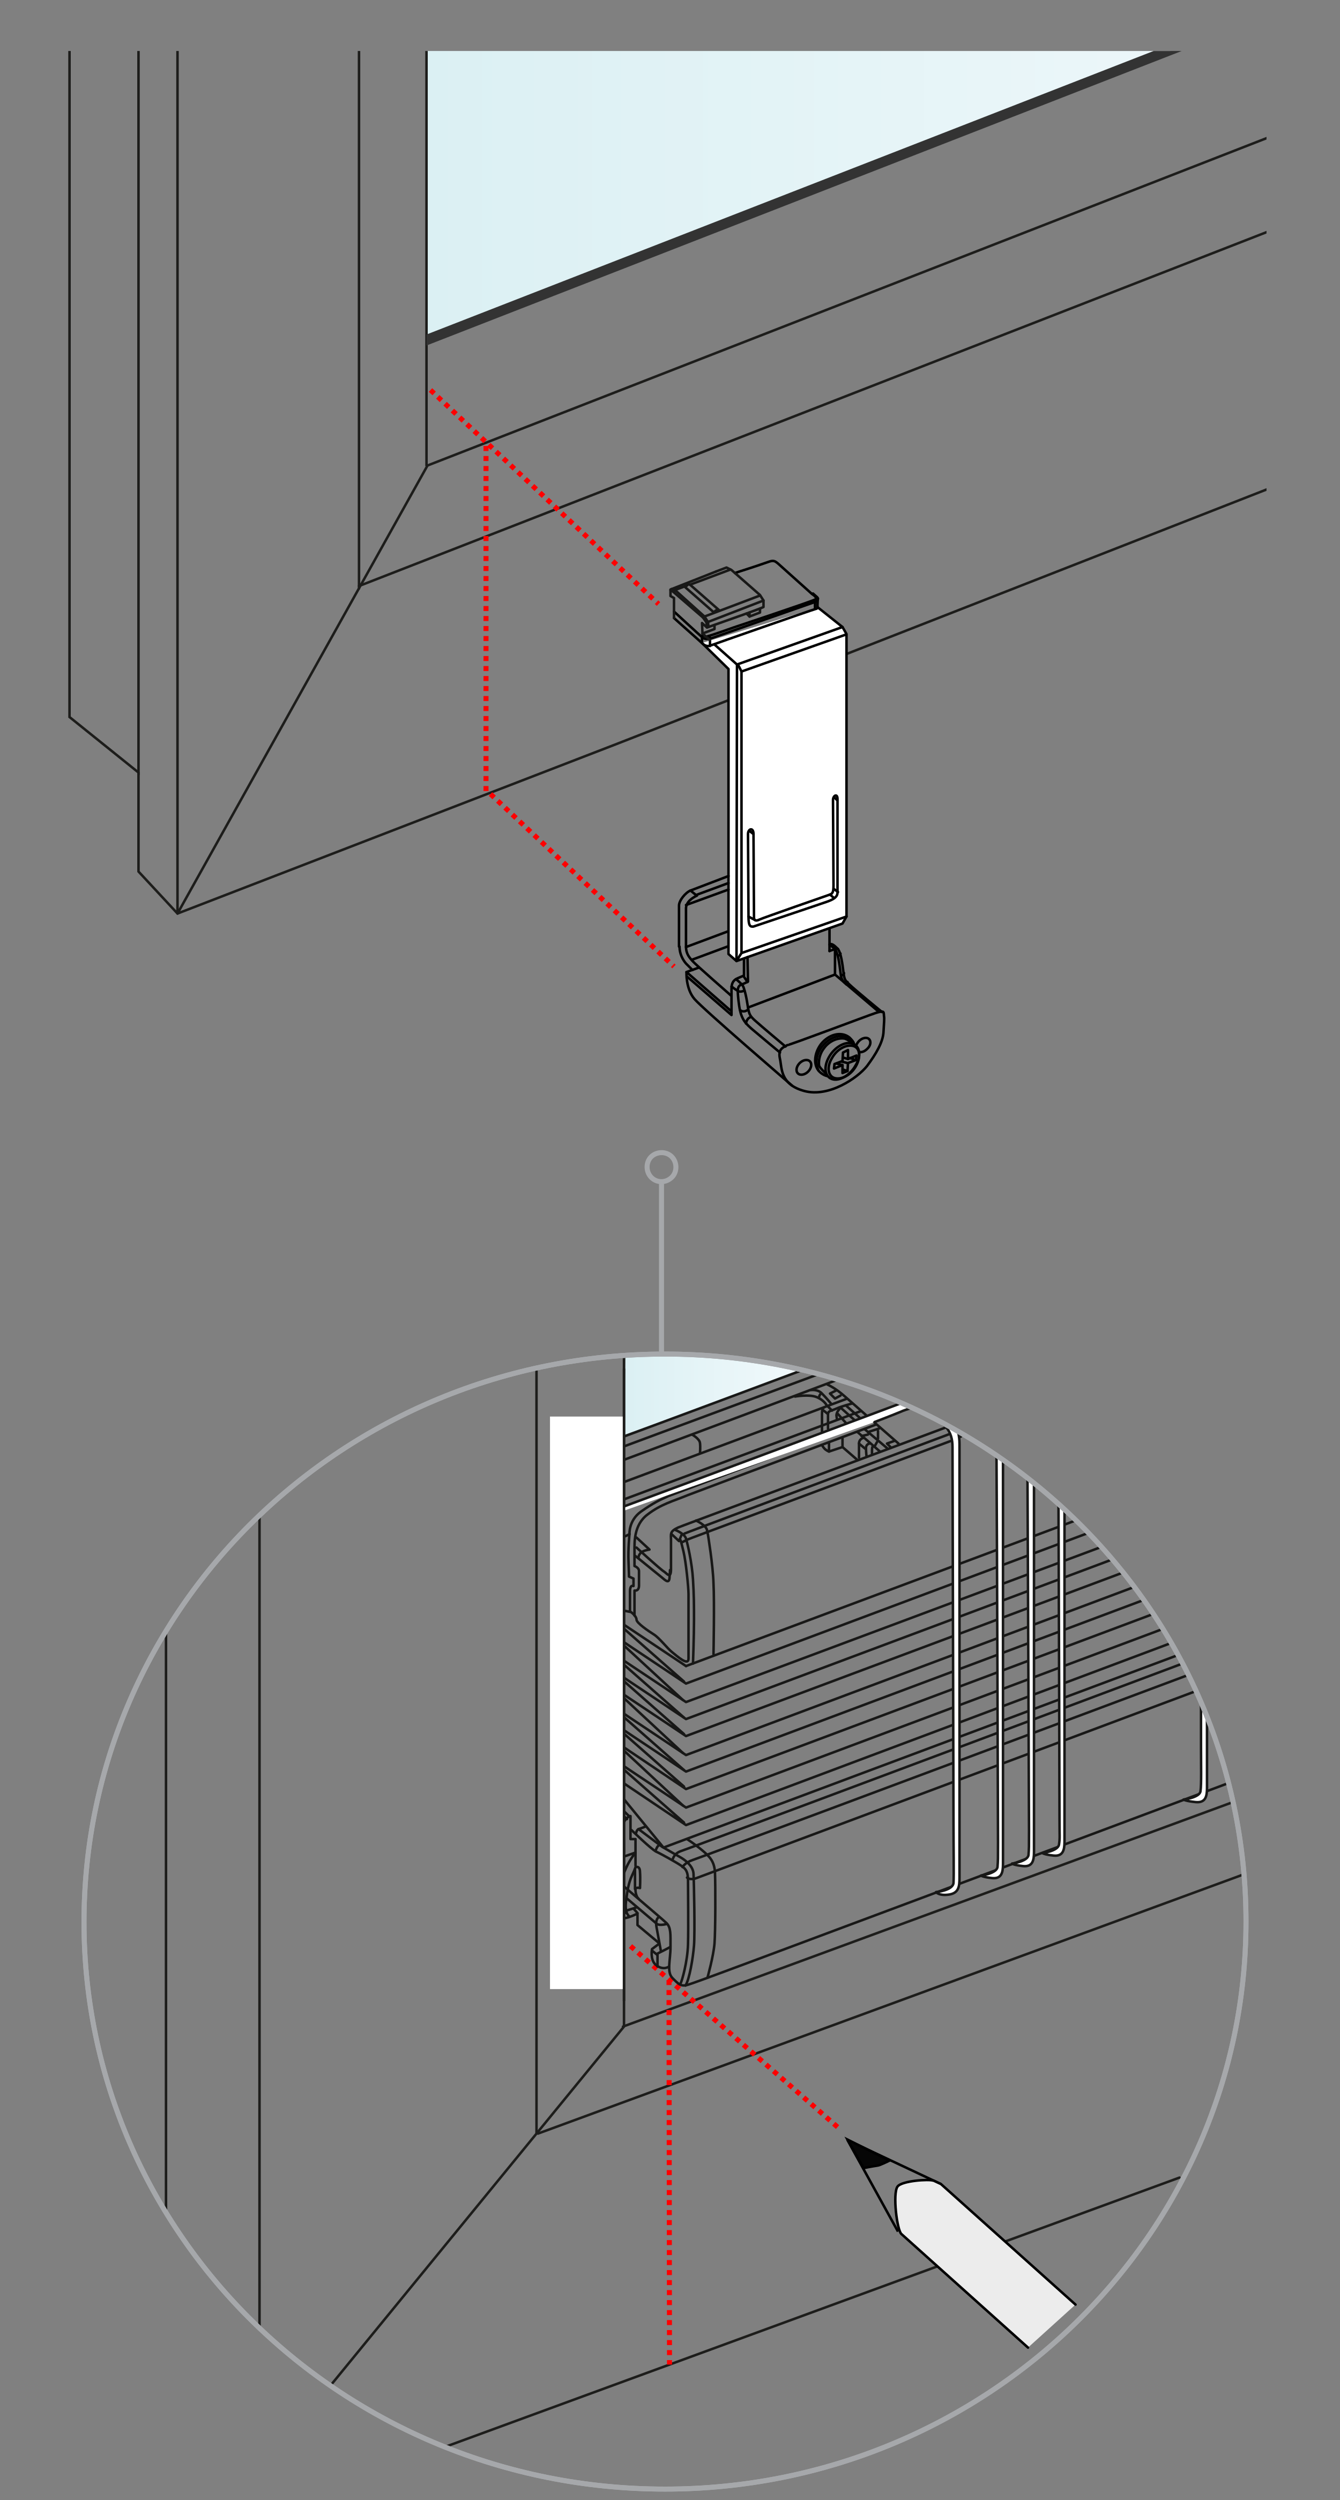 <?xml version="1.0" encoding="utf-8"?>
<!-- Generator: Adobe Illustrator 27.8.1, SVG Export Plug-In . SVG Version: 6.00 Build 0)  -->
<svg version="1.1" id="Ebene_1" xmlns="http://www.w3.org/2000/svg" xmlns:xlink="http://www.w3.org/1999/xlink" x="0px" y="0px"
	 width="268px" height="500px" viewBox="0 0 268 500" style="enable-background:new 0 0 268 500;" xml:space="preserve">
<rect x="0" y="0" width="268" height="500" fill="#808080" stroke="none"/>
<style type="text/css">
	.st0{fill:none;stroke:#181717;stroke-width:0.5;stroke-linecap:round;stroke-linejoin:round;}
	.st1{fill:url(#SVGID_1_);}
	.st2{fill:none;stroke:#1D1D1B;stroke-width:0.5;stroke-linecap:round;stroke-linejoin:round;}
	.st3{fill:none;stroke:#1D1D1B;stroke-width:0.5;}
	.st4{fill:none;stroke:#FF0000;stroke-dasharray:1,1;}
	.st5{fill:none;stroke:#181817;stroke-width:0.5;stroke-linecap:round;stroke-linejoin:round;stroke-miterlimit:10;}
	.st6{fill:#FFFFFF;stroke:#181817;stroke-width:0.5;stroke-linecap:round;stroke-linejoin:round;stroke-miterlimit:10;}
	.st7{fill:none;stroke:#A6A8AB;}
	.st8{fill:#FFFFFF;}
	.st9{fill:none;stroke:#000000;stroke-width:0.5;stroke-linejoin:round;stroke-miterlimit:10;}
	.st10{fill:#ECECEC;stroke:#000000;stroke-width:0.5;stroke-linecap:round;stroke-linejoin:round;stroke-miterlimit:10;}
	.st11{fill:#060606;stroke:#000000;stroke-width:0.5;stroke-miterlimit:10;}
	
		.st12{clip-path:url(#XMLID_00000007402728053951406320000005792598570046948741_);fill:url(#SVGID_00000057848257725716598110000006201225763025922729_);}
	
		.st13{clip-path:url(#XMLID_00000007402728053951406320000005792598570046948741_);fill:none;stroke:#181716;stroke-width:0.5;stroke-linecap:round;stroke-linejoin:round;stroke-miterlimit:10;}
	.st14{clip-path:url(#XMLID_00000007402728053951406320000005792598570046948741_);}
	.st15{fill:none;stroke:#787776;stroke-width:0.5;}
	
		.st16{clip-path:url(#XMLID_00000007402728053951406320000005792598570046948741_);fill:none;stroke:#1D1D1B;stroke-width:0.5;stroke-linecap:round;stroke-linejoin:round;}
	.st17{fill:#333333;}
	.st18{clip-path:url(#XMLID_00000007402728053951406320000005792598570046948741_);fill:none;stroke:#FF0000;stroke-dasharray:1,1;}
	.st19{fill:none;stroke:#181817;stroke-width:0.5;stroke-linecap:round;stroke-linejoin:round;}
	.st20{fill:#FFFFFF;stroke:#010101;stroke-width:0.5;stroke-linecap:round;stroke-linejoin:round;stroke-miterlimit:10;}
	.st21{fill:none;stroke:#010101;stroke-width:0.5;stroke-linecap:round;stroke-linejoin:round;stroke-miterlimit:10;}
	.st22{fill:none;stroke:#000100;stroke-width:0.5;stroke-linecap:round;stroke-linejoin:round;stroke-miterlimit:10;}
	.st23{fill:none;stroke:#000100;stroke-width:0.5;stroke-miterlimit:10;}
</style>
<g>
	<g>
		<path class="st0" d="M1078.4-46.8c1.3-0.3,2.5-0.5,2.7,0.1c0.1,0.7,0.1,0.7-1.4,0.9c-1.5,0.3-1.9,0.4-1.9,0.4"/>
		<path class="st0" d="M1094.4-35.8"/>
		<path class="st0" d="M1097.8-33.1"/>
		<path class="st0" d="M1169.7,18.5"/>
		<path class="st0" d="M1172.3,41.6"/>
		<path class="st0" d="M1110.7-23.6"/>
		<path class="st0" d="M1113.5-21.8"/>
		<path class="st0" d="M1113.4-18.4"/>
		<path class="st0" d="M1135.4-5.1"/>
		<path class="st0" d="M1138.3-2.3"/>
		<path class="st0" d="M1156,10.2"/>
		<path class="st0" d="M1158.8,13.1"/>
	</g>
</g>
<path class="st0" d="M987,234.6c1.3-0.3,2.5-0.5,2.7,0.1c0.1,0.7,0.1,0.7-1.4,0.9c-1.5,0.3-1.9,0.4-1.9,0.4"/>
<path class="st0" d="M1003,245.6"/>
<path class="st0" d="M1006.4,248.2"/>
<path class="st0" d="M1078.3,299.9"/>
<path class="st0" d="M1081.5,321.9"/>
<path class="st0" d="M1019.3,257.8"/>
<path class="st0" d="M1022.1,259.6"/>
<path class="st0" d="M1022,263"/>
<path class="st0" d="M1044,276.2"/>
<path class="st0" d="M1046.9,279.1"/>
<path class="st0" d="M1060.9,288.9"/>
<path class="st0" d="M1063.7,291.8"/>
<g>
	<g>
		<linearGradient id="SVGID_1_" gradientUnits="userSpaceOnUse" x1="124.792" y1="278.771" x2="160.939" y2="278.771">
			<stop  offset="6.700000e-07" style="stop-color:#DBF0F3"/>
			<stop  offset="1" style="stop-color:#F2F9FC"/>
		</linearGradient>
		<path class="st1" d="M125.1,270.9l-0.3,16.1l36.1-13.1C160.9,273.9,134.9,269.4,125.1,270.9z"/>
		<g>
			<g>
				<line class="st2" x1="66.5" y1="476.6" x2="124.8" y2="405.3"/>
				<line class="st3" x1="124.8" y1="405.3" x2="124.8" y2="270.9"/>
				<line class="st3" x1="107.3" y1="426.7" x2="107.3" y2="273.7"/>
				<line class="st3" x1="51.9" y1="465.6" x2="51.9" y2="303.1"/>
				<line class="st3" x1="33.2" y1="441.9" x2="33.2" y2="326.3"/>
				<line class="st2" x1="107.6" y1="426.7" x2="248.9" y2="374.8"/>
				<line class="st2" x1="124.6" y1="405.3" x2="246.6" y2="360.4"/>
				<line class="st2" x1="88.9" y1="489.4" x2="235.9" y2="435.5"/>
				<g>
					<line class="st4" x1="133.8" y1="396" x2="133.9" y2="472.9"/>
					<line class="st4" x1="126.1" y1="389.2" x2="168.2" y2="426"/>
				</g>
			</g>
		</g>
		<g>
			<path class="st5" d="M245.7,356.6c-106,39.7-105.6,39.5-108,40.3c-1.5,0.5-2-0.1-3.2-1.3c-1.2-1.2-0.4-3.6-0.4-6.2
				c0-2.6,0.1-3.9-0.8-4.8c-0.9-0.9-11.7-9.9-13.1-11.5c-1.4-1.6-1.6-1.1-1.6,0.3s0.1,8.2,0.1,8.2"/>
			<path class="st5" d="M235.6,331l-102.9,38.5l-13-15.9c0,0-0.8,0.2-2.3,0.8c-1.5,0.6-1.7,0.8-1.7,1.6c0,0.8-0.5,12.5,0.3,17.5
				c0.8,5,0.8,6.4,2,7.5c1.2,1.1,2.1,0,2.1,0l0.1-8"/>
			<line class="st5" x1="121.3" y1="374.2" x2="120.2" y2="378"/>
			<line class="st5" x1="120.9" y1="375.9" x2="123.8" y2="378.2"/>
			<path class="st5" d="M124,376.8c0,0-0.3,0.9-0.3,3c0,2.1,0.1,1.5,0.1,2.3c0,0.9,0.3,1.5,1.1,1.5c0.8,0,2.6-0.9,2.6-0.9v2.3
				l4.3,3.6"/>
			<path class="st5" d="M124,383.7c0,0-1.6,1.3-2.6,0.5c-1-0.8-0.7-0.6-0.7-2.2s0-0.9,0-1.9c0-1,0.2-1.4,1-0.5c0.8,0.9,2,2.1,2,2.1"
				/>
			<polyline class="st5" points="122.6,380.9 120.8,381.5 122.1,382.7 122,384.5 			"/>
			<line class="st5" x1="122.2" y1="382.4" x2="123.6" y2="381.9"/>
			<path class="st5" d="M124.1,382.8c0,0,1.1-0.1,1.2-0.5"/>
			<path class="st5" d="M125.8,383.2c0,0-0.9-0.6-0.6-2.9c0.3-2.3,0.5-3.7,1.2-5.2c0.7-1.5,0.7-1.7,0.7-1.7"/>
			<path class="st5" d="M125.4,379.7l5.9,5c0,0,0.3,0.5,2,0.1"/>
			<path class="st5" d="M131.8,383.4c0,0-0.8,0.3-0.5,2c0.3,1.6,0.9,4.9,0.9,4.9"/>
			<path class="st5" d="M134,389.4c-0.1,0.1-2.5,1.3-2.5,1.3l0,2.6"/>
			<path class="st5" d="M133.8,393.3c0,0-1.2,0.9-2.7-0.4c-1.1-1-0.7-3.1-0.7-3.1l1.2-0.9"/>
			<line class="st5" x1="130.4" y1="390.1" x2="131.5" y2="391"/>
			<line class="st5" x1="125.3" y1="382.1" x2="127.2" y2="381.5"/>
			<line class="st5" x1="127.5" y1="382.6" x2="126.7" y2="381.7"/>
			<polyline class="st5" points="116.8,354.6 118.7,356.5 121.4,360 125.4,363.8 			"/>
			<polyline class="st5" points="115.7,355.5 117.8,357.6 120.6,361.1 124.7,364.8 			"/>
			<path class="st5" d="M118.1,357.5c0,0,0.2-0.8,1-1.1c0.8-0.3,2.1-0.6,2.1-0.6"/>
			<path class="st5" d="M120.9,361.1c0,0,0-1,0.8-1.4c0.8-0.4,2.1-0.8,2.1-0.8"/>
			<line class="st5" x1="124.4" y1="359.6" x2="122.2" y2="360.5"/>
			<path class="st5" d="M124,376.6c0,0,0.8-2.2,1.5-3.6c0.7-1.4,1.6-2.5,1.6-2.5l-2.6,0.9v3.2"/>
			<path class="st5" d="M124.4,374.9c0,0-0.6,0.3-0.6-1.3c0-1.7,0-2.4,0-2.7c0-0.3,1-0.4,1-0.4l-0.1-5.5"/>
			<path class="st5" d="M124.7,364.6c0,0,0.3-0.7,0.8-1.1c0.5-0.4,0.6-0.3,0.6-0.3l0,4.6h1l0,5.3"/>
			<path class="st5" d="M127.2,373.4c0,0,0.8-0.3,0.8,1c0.1,1.3,0,3.2,0,3.2s-1-0.3-0.9,0.4c0,0.7,0.3,1.5,0.6,1.7"/>
			<line class="st5" x1="127" y1="373.8" x2="127" y2="377.8"/>
			<line class="st5" x1="122.8" y1="360.3" x2="125.9" y2="363.3"/>
			<path class="st5" d="M126.3,366c0,0,3.8,3.7,4.9,4.3c1.1,0.5,4.3,2.3,5,2.8c0.7,0.5,1.4,0.9,1.4,2.9c0,2,0.1,9.5,0,12.9
				c-0.1,3.4-1.2,7.3-1.5,7.8"/>
			<path class="st5" d="M127.2,366.7c0,0,0.1-0.7,0.5-0.9c0.4-0.1,1.4-0.5,1.4-0.5"/>
			<line class="st5" x1="127.7" y1="365.8" x2="132.5" y2="369.4"/>
			<path class="st5" d="M131.1,370.2c0,0,0.1-0.4,0.4-0.9c0.4-0.4,0.4-0.4,0.4-0.4"/>
			<path class="st5" d="M132.7,369.5c0,0,2.4,1.4,3.3,1.9s2.6,1.7,2.7,3.3c0.1,1.6,0.3,11.9,0.1,14.4c-0.2,2.5-0.9,6.7-1.7,8"/>
			<path class="st5" d="M137.4,367.8c0,0,1.7,1.1,3.1,2.3c1.4,1.2,2.4,2.1,2.5,4.5c0.1,2.4,0.1,11.6-0.1,14.1
				c-0.2,2.5-1.4,6.8-1.4,6.8"/>
			<polyline class="st5" points="234.2,328.6 137.2,365 118.6,352.5 121.7,351.2 136.8,364.5 			"/>
			<polyline class="st5" points="232.5,325.8 137.2,361.5 118.6,349.1 122.2,347.7 			"/>
			<polyline class="st5" points="230.6,322.8 137.2,357.8 118.6,345.3 121.7,344 136.8,357.3 			"/>
			<polyline class="st5" points="228.7,320 137.2,354.3 118.6,341.9 121.6,340.6 			"/>
			<line class="st5" x1="122.2" y1="347.7" x2="136.6" y2="361.1"/>
			<line class="st5" x1="121.7" y1="340.7" x2="136.8" y2="354"/>
			<polyline class="st5" points="226.8,317.4 137.2,351 118.6,338.6 122.2,337.2 			"/>
			<polyline class="st5" points="224.6,314.5 137.2,347.2 118.6,334.8 121.7,333.5 136.8,346.8 			"/>
			<polyline class="st5" points="222.4,311.9 137.2,343.8 118.6,331.4 121.7,330.3 			"/>
			<line class="st5" x1="122.2" y1="337.2" x2="136.6" y2="350.6"/>
			<line class="st5" x1="121.7" y1="330.2" x2="136.8" y2="343.5"/>
			<polyline class="st5" points="220.2,309.4 137.2,340.4 118.6,328 122.2,326.7 			"/>
			<polyline class="st5" points="136.8,336.3 121.7,323 118.6,324.3 137.2,336.7 217.6,306.6 			"/>
			<polyline class="st5" points="137.2,333.2 118.6,320.8 122.1,319.5 			"/>
			<line class="st5" x1="122.2" y1="326.7" x2="136.6" y2="340"/>
			<path class="st5" d="M119.2,321l7,1.4c0,0,1.1,0.8,1.1,1.5c0,0.7,2.4,2.3,3.5,3c1.1,0.7,2.7,2.8,3.6,3.5c1,0.8,3.3,2.9,3.3,1.3
				c0-1.7,0-11.6,0-12.9s-0.5-6.4-1-8.5c-0.5-2.1-0.6-2.3-0.6-2.3"/>
			<path class="st5" d="M124.3,321.7c0,0-2.7-3-3.6-3.6s-5.2-3.3-5.2-5.1c0-1.7,0-6.3,0-10.9c0-4.7,0.4-8.9,0.9-10.2
				c0.5-1.3,0.7-1.9,2.4-2.4c0.3-0.1,16-5.9,41.7-15.5"/>
			<path class="st5" d="M116.6,291.4c0,0,1.3,0.8,1.5,1.6c0.2,0.9,0.2,2.3,0.2,3.5c0,1.1,0,4.2,0,4.9s0.3,2,1.4,3
				c1.1,1,4.6,4.3,4.6,4.3s0.4,1.3,0.3,1.7c-0.1,0.4-0.9,0-0.9,1.6c0,1.6,0,1.6,0,2.3s0.7,0.9,0.7,1.7c0,0.8,0,5.8,0,5.8"/>
			<path class="st5" d="M118.4,301.5c0,0,0.4,0.6,1.5,0.2c0.2-0.1,20.1-7.5,52.3-19.5"/>
			<path class="st5" d="M117.5,290.3c0,0,1,0.9,1.5,1.8c0.5,0.9,0.8,1.1,0.7,3.2c-0.1,2.1,0,5.4,0,6.1c0,0.7,0.2,1.5,1,2.4
				c0.9,0.9,4,3.7,4,3.7"/>
			<path class="st5" d="M124.4,308.7c0,0-0.2-1.1,0.5-1.4c0.7-0.3,1-0.5,1-0.5s-0.2-2.7,2.3-4.5c2.6-1.8,3.7-2.3,5.5-3.1
				c0.3-0.1,15-5.7,40.3-15.1"/>
			<path class="st5" d="M121.7,288.5c0,0,1.3,1,1.8,2c0.5,1,0.4,1.6,0.4,1.6"/>
			<path class="st5" d="M117.9,292.5c0,0,0.2-0.9,1.7-1.3c0.3-0.1,16.9-6.3,43.9-16.3"/>
			<path class="st5" d="M118.2,293.9c0,0,0.4,0.5,2.5-0.4c0.4-0.2,18.3-6.8,46.9-17.6"/>
			<polyline class="st5" points="121.2,293.4 121.2,295.4 124,294.5 124,296.7 169.2,279.8 			"/>
			<path class="st5" d="M138.4,286.9c0,0,1.5,0.8,1.6,1.7c0.1,0.9,0,2,0,2"/>
			<path class="st5" d="M126.9,323.1v-5c0,0,0.9,0.2,0.9-1c0-1.2,0-2.2,0-2.9s-0.9-1-0.9-1s0-1.4,0-3c0-1.6-0.2-5.2,2.6-7.3
				c2.7-2.1,5.2-2.7,8.1-3.9c0.5-0.2,14.3-5.4,37.6-14.1"/>
			<path class="st5" d="M127.3,307.5l2.6,2.4c0,0-1.4,0.2-1.8,0.7c-0.5,0.6-0.4,1-0.4,1"/>
			<polyline class="st5" points="215.1,304.1 214.8,304.2 137.2,333.2 			"/>
			<path class="st5" d="M191.7,286.4"/>
			<path class="st5" d="M191.9,287.4c0.1,0,0.2-0.1,0.3-0.1"/>
			<path class="st5" d="M127.3,309.5c0,0,4.8,4.4,5.5,4.8c0.6,0.4,1.4,1.6,1.4-0.5c0-2.1,0-4.6,0-5.8s-0.3-1.7,1.4-2.5
				c0.4-0.2,21.4-8,53.5-20"/>
			<path class="st5" d="M136.9,306.7c0.4-0.2,21-7.9,53-19.9"/>
			<path class="st5" d="M137.5,307.9c0.4-0.2,20.6-7.7,52.6-19.7"/>
			<path class="st5" d="M135.1,306c0,0,1.8,0.7,2.1,1.7s1.2,4.8,1.4,8.2c0.2,3.3,0.2,5,0.2,8.1c0,3.2-0.2,8.7-0.2,8.7"/>
			<path class="st5" d="M125.9,306.8c0,0-0.3,3-0.2,5.4c0.1,2.4,0.1,3.1,0.1,3.1l0.9,0.4v1.5c0,0-0.7-0.4-0.7,1.1c0,1.4,0,3,0,3v1"
				/>
			<path class="st5" d="M127.1,311.2c0,0,4.7,3.8,5.3,4.3c0.6,0.5,1.4,1.3,1.5,0.1c0.1-1.2,0.1-1.6,0.1-1.6"/>
			<path class="st5" d="M139.2,304.1c0,0,2,0.9,2.2,1.9c0.2,1,0.2,1,0.2,1s1,6,1.1,9.7c0.2,3.6,0,14.1,0,14.1"/>
			<path class="st5" d="M165.5,276.9c0,0,1.6,0.7,3.5,2.4c1.9,1.7,10.7,9.4,10.7,9.4"/>
			<path class="st5" d="M164.8,281.5c0,0-0.4-0.1-0.4,1.3s0,3.6,0,3.6"/>
			<path class="st5" d="M164.4,289c0,0,0.3,0.6,0.7,0.9c0.4,0.3,0.7,0.4,0.7,0.4l2.7-0.9v-1.7"/>
			<line class="st5" x1="165.8" y1="288.5" x2="165.8" y2="290.3"/>
			<path class="st5" d="M165.6,285.7c0,0,0-2,0-2.8c0-0.8,0.6-0.7,1.7-1.2c1.1-0.5,3.1-1,3.1-1"/>
			<line class="st5" x1="164.6" y1="282" x2="165.6" y2="282.8"/>
			<line class="st5" x1="165.5" y1="281.2" x2="166.4" y2="282.1"/>
			<path class="st5" d="M167.9,281.8c0,0-0.7,0.7-0.6,1.4s0.1,0.7,0.1,0.7"/>
			<line class="st5" x1="167.6" y1="282.8" x2="169.2" y2="284.6"/>
			<line class="st5" x1="168.1" y1="281.5" x2="170.9" y2="284"/>
			<line class="st5" x1="169.2" y1="281.1" x2="171.9" y2="283.5"/>
			<path class="st5" d="M162.2,278c0,0,1.4-0.2,2.2,0.7c0.9,0.9,1.8,2,1.8,2"/>
			<polyline class="st5" points="167.2,278.1 166,278.7 167,279.7 168.1,279.1 			"/>
			<path class="st5" d="M164.2,278.7c0,0-0.4,0.3-0.4,0.9"/>
			<path class="st5" d="M159,279.3c0,0,2.8-0.5,4.3,0.1c1.5,0.6,2,1.6,2,1.6"/>
			<line class="st5" x1="171.5" y1="286.4" x2="176" y2="290.3"/>
			<path class="st5" d="M172.6,287.6c0,0-0.8,0.2-0.8,1.1s0,2.8,0,2.8"/>
			<line class="st5" x1="168.5" y1="289.4" x2="171.5" y2="292"/>
			<path class="st5" d="M173.9,288.7c0,0-0.7,0.1-0.7,0.9c0,0.8,0.1,1.6,0.1,1.6"/>
			<line class="st5" x1="171.8" y1="288.7" x2="173" y2="289.7"/>
			<line class="st5" x1="172.9" y1="285.8" x2="177.4" y2="289.6"/>
			<line class="st5" x1="172.3" y1="287.2" x2="173.6" y2="286.9"/>
			<line class="st5" x1="175.4" y1="288.4" x2="174.9" y2="289.3"/>
			<line class="st5" x1="175.8" y1="285.7" x2="173.6" y2="286.4"/>
			<line class="st5" x1="175.6" y1="286.2" x2="175.6" y2="287.7"/>
			<polyline class="st5" points="178.8,288.2 177.4,288.7 178.1,289.4 			"/>
			<path class="st5" d="M174.6,289.3c0,0-0.2-0.1-0.2,0.8c0,0.8,0,0.8,0,0.8"/>
			<polyline class="st5" points="136.3,307 135.8,308.2 134.3,306.8 			"/>
			<line class="st5" x1="136.3" y1="308.5" x2="137.1" y2="308.1"/>
			<path class="st5" d="M134.5,372c0,0,0.2-1.3,1.7-1.8c0.4-0.1,41.1-15.3,100.3-37.5"/>
			<path class="st5" d="M136.5,373.4c0,0,0.5-0.9,2-1.4c0.4-0.1,40.6-15.1,99.1-37"/>
			<path class="st5" d="M137.4,375.5c0,0,0.6,0.6,1.9,0.1c0.3-0.1,40.9-15.3,99.9-37.4"/>
			<path class="st6" d="M200.6,292c0,19.1,0,79.4,0,80.8c0,1.7-0.3,3-2.2,2.8c-1.9-0.2-2.2-0.5-2.2-0.5s3.1-0.4,3.3-1.7
				c0.1-1.3,0.1-1.6,0.1-4.9c0-3-0.2-62.5-0.3-77.4"/>
			<path class="st6" d="M241.4,343.3c0,0.2,0,0.3,0,0.5c0,8,0,13.3,0,13.8c0,1.7-0.3,3-2.3,2.8c-2-0.2-2.4-0.5-2.4-0.5
				s3.3-0.4,3.4-1.7c0.2-1.3,0.1-5.5,0.1-8.9c0-0.6,0-3.6,0-8.1c0-0.2,0-0.3,0-0.5"/>
			<path class="st6" d="M206.8,297c0,23.9,0,72.1,0,73.4c0,1.7-0.3,3-2.2,2.8c-1.9-0.2-2.2-0.5-2.2-0.5s3.1-0.4,3.3-1.7
				c0.1-1.3,0.1-1.6,0.1-4.9c0-2.6-0.2-49.2-0.3-70.4"/>
			<path class="st6" d="M212.9,302.3c0,25.2,0,64.8,0,66c0,1.7-0.3,3-2.2,2.8c-1.9-0.2-2.2-0.5-2.2-0.5s3.1-0.4,3.3-1.7
				s0.1-1.6,0.1-4.9c0-2.4-0.1-40.1-0.2-63.1"/>
			<path class="st6" d="M174.9,284.4c0,0,2.9-1.1,5.1-2c0.9-0.4,1.6-0.6,2.3-0.8l-1.2-0.6c-0.3,0.1-0.5-0.5-0.8-0.4
				c-32.3,12.1-59.8,22.3-60,22.3c-1,0.4-0.8,1.1-0.8,1.1"/>
			<path class="st6" d="M191.7,286.7c0.1,0.6,0.2,1.2,0.2,2.1c0,2.3,0,85.1,0,86.7c0,1.7-0.1,3.1-2.1,3.4c-2,0.3-2.6-0.5-2.6-0.5
				s3.3-0.3,3.5-1.8c0.1-1.5,0-7.4,0-12.1s-0.2-73.4-0.2-75.1c0-1.5-0.3-2.9-1.4-4.1c-0.2-0.2-0.3-0.3-0.5-0.4"/>
			<path class="st2" d="M168.1,435.9"/>
		</g>
	</g>
	<g>
		<g>
			<g>
				<path class="st7" d="M133,497.8c64.1,0,116.2-50.8,116.2-113.5s-52-113.5-116.2-113.5S16.8,321.7,16.8,384.4
					C16.8,447,68.8,497.8,133,497.8"/>
				<path class="st7" d="M133,497.8c64.1,0,116.2-50.8,116.2-113.5s-52-113.5-116.2-113.5S16.8,321.7,16.8,384.4
					C16.8,447,68.8,497.8,133,497.8z"/>
			</g>
		</g>
		<g>
			<line class="st7" x1="132.3" y1="236.6" x2="132.3" y2="271"/>
			<g>
				<path class="st7" d="M134.2,235.6c1.2-1,1.3-2.9,0.3-4.1c-1-1.2-2.9-1.3-4.1-0.3c-1.2,1-1.3,2.9-0.3,4.1
					C131.1,236.5,132.9,236.7,134.2,235.6z"/>
			</g>
		</g>
	</g>
	<rect x="110" y="283.3" class="st8" width="14.8" height="114.5"/>
	<line class="st3" x1="124.8" y1="273.7" x2="124.8" y2="400.2"/>
	<g>
		<polyline class="st9" points="179.6,446.3 169.5,428 188.2,436.8 		"/>
		<path class="st10" d="M215.1,460.9l-26.9-24.1l-1.5-0.7l-0.1,0c-0.8-0.3-6.2,0-7.1,1.2c-1,1.4-0.1,8.8,0.8,9.5l0,0l25.3,22.7"/>
		<path class="st11" d="M172.7,433.6c0,0,1.5-0.3,2.8-0.5c0.4,0,2.4-1,2.4-1l-8.4-4.2L172.7,433.6z"/>
	</g>
</g>
<g>
	<defs>
		<rect id="XMLID_00000164485411858268271840000013934237345102490541_" x="9.9" y="10.2" width="243.4" height="209.8"/>
	</defs>
	<clipPath id="XMLID_00000095333276587842065440000001948325957650296971_">
		<use xlink:href="#XMLID_00000164485411858268271840000013934237345102490541_"  style="overflow:visible;"/>
	</clipPath>
	
		<linearGradient id="SVGID_00000066502407224188802810000004713262761942616966_" gradientUnits="userSpaceOnUse" x1="85.285" y1="29.23" x2="284.407" y2="29.23">
		<stop  offset="6.700000e-07" style="stop-color:#DBF0F3"/>
		<stop  offset="1" style="stop-color:#F2F9FC"/>
	</linearGradient>
	
		<polygon style="clip-path:url(#XMLID_00000095333276587842065440000001948325957650296971_);fill:url(#SVGID_00000066502407224188802810000004713262761942616966_);" points="
		284.4,-9.2 85.3,-8.5 85.3,67.7 	"/>
	
		<path style="clip-path:url(#XMLID_00000095333276587842065440000001948325957650296971_);fill:none;stroke:#181716;stroke-width:0.5;stroke-linecap:round;stroke-linejoin:round;stroke-miterlimit:10;" d="
		M213.8,32.5"/>
	
		<path style="clip-path:url(#XMLID_00000095333276587842065440000001948325957650296971_);fill:none;stroke:#181716;stroke-width:0.5;stroke-linecap:round;stroke-linejoin:round;stroke-miterlimit:10;" d="
		M215.2,32.4"/>
	
		<path style="clip-path:url(#XMLID_00000095333276587842065440000001948325957650296971_);fill:none;stroke:#181716;stroke-width:0.5;stroke-linecap:round;stroke-linejoin:round;stroke-miterlimit:10;" d="
		M215.4,31.5"/>
	
		<path style="clip-path:url(#XMLID_00000095333276587842065440000001948325957650296971_);fill:none;stroke:#181716;stroke-width:0.5;stroke-linecap:round;stroke-linejoin:round;stroke-miterlimit:10;" d="
		M215.8,31.8"/>
	<g style="clip-path:url(#XMLID_00000095333276587842065440000001948325957650296971_);">
		<path class="st15" d="M23.7,151.3"/>
		<polyline class="st2" points="35.5,-13.3 35.5,182.7 27.7,174.3 27.7,154.5 		"/>
		<line class="st2" x1="85.3" y1="-13.3" x2="85.3" y2="93.1"/>
		<line class="st2" x1="71.8" y1="-13.3" x2="71.8" y2="117.7"/>
		<polyline class="st3" points="13.9,-13.3 13.9,143.4 27.7,154.5 27.7,-13.3 		"/>
	</g>
	
		<polyline style="clip-path:url(#XMLID_00000095333276587842065440000001948325957650296971_);fill:none;stroke:#1D1D1B;stroke-width:0.5;stroke-linecap:round;stroke-linejoin:round;" points="
		286.2,14.8 85.5,93.1 35.5,182.7 123.3,148.8 144,140.7 291.6,82.9 	"/>
	
		<line style="clip-path:url(#XMLID_00000095333276587842065440000001948325957650296971_);fill:none;stroke:#1D1D1B;stroke-width:0.5;stroke-linecap:round;stroke-linejoin:round;" x1="291.6" y1="31.5" x2="71.8" y2="117.2"/>
	<g style="clip-path:url(#XMLID_00000095333276587842065440000001948325957650296971_);">
		<path class="st17" d="M85.3,66.9l200.3-78.1c0.8-0.3,1.6,0.1,1.9,0.9s-0.1,0.6-0.9,0.9L85.3,69.1V66.9z"/>
	</g>
	
		<line style="clip-path:url(#XMLID_00000095333276587842065440000001948325957650296971_);fill:none;stroke:#FF0000;stroke-dasharray:1,1;" x1="97.2" y1="89.2" x2="97.2" y2="158.5"/>
	
		<line style="clip-path:url(#XMLID_00000095333276587842065440000001948325957650296971_);fill:none;stroke:#FF0000;stroke-dasharray:1,1;" x1="98.1" y1="158.8" x2="134.8" y2="193.3"/>
	
		<line style="clip-path:url(#XMLID_00000095333276587842065440000001948325957650296971_);fill:none;stroke:#FF0000;stroke-dasharray:1,1;" x1="86.1" y1="78" x2="131.7" y2="120.8"/>
	<g style="clip-path:url(#XMLID_00000095333276587842065440000001948325957650296971_);">
		<g>
			<g>
				<g>
					<path class="st19" d="M134.4,122.2"/>
					<polyline class="st20" points="140.4,128.6 145.7,133.8 145.7,190.8 147.3,192.2 168.5,184.7 169.3,183.3 169.3,126.8 
						168.5,125.4 163.6,121.5 					"/>
					<line class="st21" x1="168.5" y1="125.4" x2="147.4" y2="132.9"/>
					<polyline class="st21" points="142.9,128.9 147.4,132.9 147.3,192.2 					"/>
					<polyline class="st21" points="147.7,133.1 148.3,134.3 169.2,126.9 					"/>
					<polyline class="st21" points="148.3,134.3 148.3,190.6 169.3,183.3 					"/>
					<line class="st21" x1="147.4" y1="192" x2="148.3" y2="190.6"/>
					<path class="st21" d="M149.7,183.3c0-2-0.1-15.4-0.1-16.5s1.1-1.4,1.1,0s0.1,16,0.1,16.7s0.5,0.7,1.1,0.4s13.5-4.8,14.1-5
						s0.7-0.7,0.7-1.9s-0.1-16.2-0.1-17c0-0.9,0.9-1.4,0.9-0.2s0,18.1,0,18.7c0,0.6-0.3,1.2-2,1.8s-13.9,4.7-14.8,5
						C150,185.4,149.7,185.1,149.7,183.3z"/>
					<line class="st21" x1="149.7" y1="183.3" x2="151" y2="184"/>
					<line class="st21" x1="166" y1="178.9" x2="166.8" y2="179.6"/>
					<line class="st21" x1="166.8" y1="177.8" x2="167.6" y2="178.4"/>
					<line class="st21" x1="149.9" y1="166.2" x2="150.7" y2="166.8"/>
					<line class="st21" x1="166.9" y1="159.5" x2="167.4" y2="160"/>
					<g>
						<path class="st22" d="M134.8,123.6c0.4,0.4,5.4,4.8,5.8,5.2c0.5,0.4,1,0.5,1.5,0.3s20.5-7.2,21-7.3s0.4-0.3,0.4-0.8
							s0.1-1.4,0-1.5s-0.9-0.8-0.9-0.8"/>
						<path class="st23" d="M163,121.9c0,0,0-1.2,0-1.4c0-0.3-0.3-0.5-0.3-0.5"/>
						<path class="st22" d="M134.8,122.3c0,0,5.1,4.7,5.7,5.2c0.6,0.5,1.4,0.3,2.5-0.1c1.1-0.4,19.1-6.7,19.7-6.9
							c0.7-0.2,0.9-0.5,0.9-0.8"/>
						<path class="st22" d="M140.4,128.6v-0.9c0-0.5,0.2-0.7,0.3-0.7"/>
						<path class="st22" d="M142,129.2c0,0,0-1.3,0-1.5c0-0.3-0.2-0.5-0.2-0.5"/>
						<path class="st22" d="M147,114.6c0.8-0.3,2.9-0.9,6.9-2.3c0.9-0.3,1.2,0,1.7,0.4l6.8,6.1c0,0,1.3,0.8,0.6,1.1
							c-0.7,0.4-16.3,5.6-16.3,5.6s-4.5,1.6-5,1.7c-0.4,0.1-0.5,0.3-1.2-0.4"/>
					</g>
				</g>
			</g>
		</g>
		<g>
			<polyline class="st19" points="143.2,114.3 145.3,113.5 146.3,114 152,119 152.7,120.1 152.7,121.4 152,121.7 152,122.5 
				149.9,123.3 149.3,122.7 141.4,125.5 140.4,124.6 140.5,126.7 142,128 			"/>
			<polyline class="st19" points="134.8,123.6 134.8,121.7 134.8,119.6 134.1,119.2 134.1,118.2 134.1,117.9 143.2,114.3 			"/>
			<polyline class="st19" points="142.9,125 142.9,125.8 140.5,126.7 			"/>
			<line class="st19" x1="149.3" y1="122.7" x2="152" y2="121.7"/>
			<line class="st19" x1="149.9" y1="122.5" x2="149.9" y2="123.3"/>
			<polyline class="st19" points="134.1,118 134.7,118.4 140.6,123.5 141.3,124.5 141.4,125.5 			"/>
			<polyline class="st19" points="134.3,117.8 135,118 140.9,123.3 141.6,124.4 141.7,125.4 			"/>
			<line class="st19" x1="152.7" y1="120.1" x2="141.3" y2="124.5"/>
			<line class="st19" x1="138.1" y1="116.9" x2="146.1" y2="113.9"/>
			<polyline class="st19" points="134.8,118.4 135,118 137.4,117.1 			"/>
			<polyline class="st19" points="140.6,123.5 140.9,123.3 152,119.1 			"/>
			<path class="st19" d="M143.9,122.1c0,0-0.1-0.2-0.5-0.1c-0.4,0.1-0.6,0.5-0.6,0.5l-5.8-5.1c0,0,0.3-0.3,0.6-0.5
				c0.3-0.1,0.6,0.2,0.6,0.2L143.9,122.1z"/>
		</g>
		<g>
			<g>
				<path class="st21" d="M164.6,154.2"/>
				<path class="st21" d="M152,158.9"/>
				<path class="st21" d="M164.6,153.3"/>
				<path class="st21" d="M152,158"/>
				<path class="st21" d="M164.6,152.3"/>
				<path class="st21" d="M152,157"/>
				<path class="st21" d="M164.6,151.3"/>
				<path class="st21" d="M152,156"/>
				<path class="st21" d="M164.6,150.4"/>
				<path class="st21" d="M152,155.1"/>
			</g>
			<path class="st21" d="M165.6,130.3"/>
			<path class="st21" d="M168.2,136.8"/>
			<path class="st21" d="M174.8,138.9"/>
			<path class="st21" d="M144.5,149.8"/>
		</g>
	</g>
	<g style="clip-path:url(#XMLID_00000095333276587842065440000001948325957650296971_);">
		<g>
			<path class="st21" d="M137.4,195.3l8.9,7.7c0,0,0-4.1,0-5.2c0-1.1,0.3-1.6,0.9-2c0.6-0.3,1.6-0.7,1.6-0.7l0-3.3"/>
			<path class="st21" d="M135.8,189.3c0-0.3,0-8.2,0-8.2c0-1,1.3-2.6,2.3-3"/>
			<path class="st21" d="M158.4,217.1c0,0-17.7-15.2-19.5-17.3s-1.6-5.4-1.6-5.4l2.5-0.9"/>
			<line class="st21" x1="146.1" y1="202.1" x2="137.3" y2="194.4"/>
			<path class="st21" d="M148.9,198.1c0,0-0.8,0.4-1.3,0.1c-0.5-0.3-1.3-0.9-1.3-0.9"/>
			<path class="st21" d="M157.1,209.3c0,0-5-4.2-6.1-5.2c-1.1-1-1.2-1.3-1.5-3.2c-0.3-2-0.7-3.3-0.9-3.7c-0.2-0.4-1.3-1.3-1.3-1.3"
				/>
			<line class="st21" x1="149.5" y1="196.4" x2="148.7" y2="195.2"/>
			<path class="st21" d="M149.5,202c-0.9,0.6-1.5,0-1.5,0"/>
			<path class="st21" d="M150.2,203.4c-0.9,0.2-1,1.3-1,1.3"/>
			<path class="st21" d="M175.1,202.6c1.9-0.6,1.6-0.2,1.7,0.6c0.1,0.6,0,1.2-0.1,3.2c-0.1,2-1.5,4.4-3.3,6.8
				c-1.9,2.4-7.6,6.3-12.5,5s-4.5-4.6-4.9-6.4c-0.4-1.8,0.3-2.2,1.5-2.8C157.7,209.1,173.3,203.2,175.1,202.6z"/>
			
				<ellipse transform="matrix(0.707 -0.707 0.707 0.707 -103.854 176.205)" class="st21" cx="160.8" cy="213.5" rx="1.7" ry="1.2"/>
			<path class="st21" d="M171.3,208.9c0.1-0.2,0.3-0.5,0.5-0.7c0.7-0.7,1.6-0.8,2-0.4c0.5,0.5,0.3,1.4-0.4,2
				c-0.5,0.5-1.1,0.7-1.6,0.6"/>
			<g>
				<g>
					<path class="st21" d="M165.1,209.9"/>
				</g>
				<path class="st21" d="M171.1,213.1c-1.1,2-3.3,3.2-4.7,2.7c-1.5-0.5-1.7-2.5-0.6-4.4c1.1-2,3.3-3.2,4.7-2.7
					C172,209.2,172.3,211.2,171.1,213.1z"/>
				<path class="st21" d="M171.2,213.2c-1,1.8-2.9,2.8-4.3,2.4c-1.3-0.4-1.6-2.2-0.5-4c1-1.8,2.9-2.8,4.3-2.4
					C172,209.6,172.2,211.4,171.2,213.2z"/>
				<polygon class="st21" points="171.3,211.1 169.6,211.8 169.6,210 168.6,210.5 168.5,212.2 166.9,212.8 166.8,213.7 168.5,213 
					168.5,214.6 169.5,214.2 169.6,212.6 171.2,212 				"/>
				<line class="st21" x1="168.5" y1="213" x2="167.3" y2="212.7"/>
				<line class="st21" x1="169.5" y1="212.6" x2="168.3" y2="212.3"/>
				<line class="st21" x1="169.6" y1="211.8" x2="168.6" y2="211.5"/>
				<line class="st21" x1="171.1" y1="212" x2="170" y2="211.6"/>
				<line class="st21" x1="169.5" y1="214.2" x2="168.6" y2="213.9"/>
			</g>
			<path class="st21" d="M165.4,215.2c-0.4-0.1-0.8-0.3-1.2-0.6c-1.6-1.2-1.5-3.8,0-5.8c1.6-2,4.1-2.6,5.7-1.3
				c0.4,0.4,0.8,0.8,0.9,1.4"/>
			<path class="st21" d="M170.3,208.6c-0.6-0.7-1.4-0.9-1.4-0.9c-1.4-0.2-3,0.5-4,1.8c-0.9,1.1-1.2,2.4-1.1,3.5
				c0,0.5,1.5,1.8,1.5,1.8"/>
			<path class="st21" d="M163.7,214.1c-0.7-1.4-0.5-3.3,0.8-4.9c1.6-2,4.1-2.6,5.7-1.3c0.2,0.2,0.4,0.4,0.5,0.6"/>
			<polyline class="st21" points="165.9,190.2 167,189.8 167,194.9 149.6,201.5 			"/>
			<line class="st21" x1="145.7" y1="176.6" x2="139.2" y2="179"/>
			<line class="st21" x1="145.7" y1="175.2" x2="138.1" y2="178.1"/>
			<line class="st21" x1="167" y1="194.9" x2="175.7" y2="202.3"/>
			<path class="st21" d="M166.1,188.8c0.3,0,0.6,0.1,1.4,0.9c0.7,0.7,1,3.2,1.2,4.8c0.2,1.6,0.4,1.6,1.2,2.4
				c0.9,0.9,6.5,5.5,6.5,5.5"/>
			<path class="st21" d="M165.9,188.9l1,0.8c0.7,0.7,1,3.2,1.2,4.8c0.2,1.6,0.4,1.6,1.2,2.4"/>
			<path class="st21" d="M167.6,189.8c-0.2-0.2-0.6,0-0.6,0"/>
			<path class="st21" d="M168.1,190.7c0,0.3-0.4,0.4-0.4,0.4"/>
			<path class="st21" d="M168.8,194.6c0,0.4-0.6,0.5-0.6,0.5"/>
			<path class="st21" d="M169.5,196.4c-0.2-0.1-0.6,0-0.7,0"/>
			<path class="st21" d="M148.7,191.9"/>
			<path class="st21" d="M156,210.5c0,0-4.1-3.4-5.5-4.6c-1.4-1.2-1.8-1.8-2.2-2.8s-0.6-2.8-0.7-4c-0.1-1.2-0.1-1.9,0.7-2.2
				c0.6-0.2,1.3-0.6,1.3-0.6l-0.1-4.9"/>
			<line class="st21" x1="165.9" y1="190.2" x2="165.9" y2="185.7"/>
		</g>
		<line class="st21" x1="145.7" y1="177.9" x2="137.2" y2="181"/>
		<line class="st21" x1="145.5" y1="186.3" x2="137.2" y2="189.4"/>
		<line class="st21" x1="145.5" y1="189.3" x2="138.5" y2="191.9"/>
		<path class="st21" d="M146.2,199.1c0,0-7.1-6.2-7.7-6.9c-0.6-0.7-1.3-1.4-1.3-2.9c0-0.8,0-7.6,0-7.6c0-1.4,1.4-2.2,2.2-2.6"/>
		<path class="st21" d="M138.5,194l-1.3-1.3c-0.6-0.7-1.3-1.9-1.3-3.4"/>
		<line class="st21" x1="138.1" y1="178.1" x2="139.2" y2="179"/>
	</g>
</g>
</svg>
